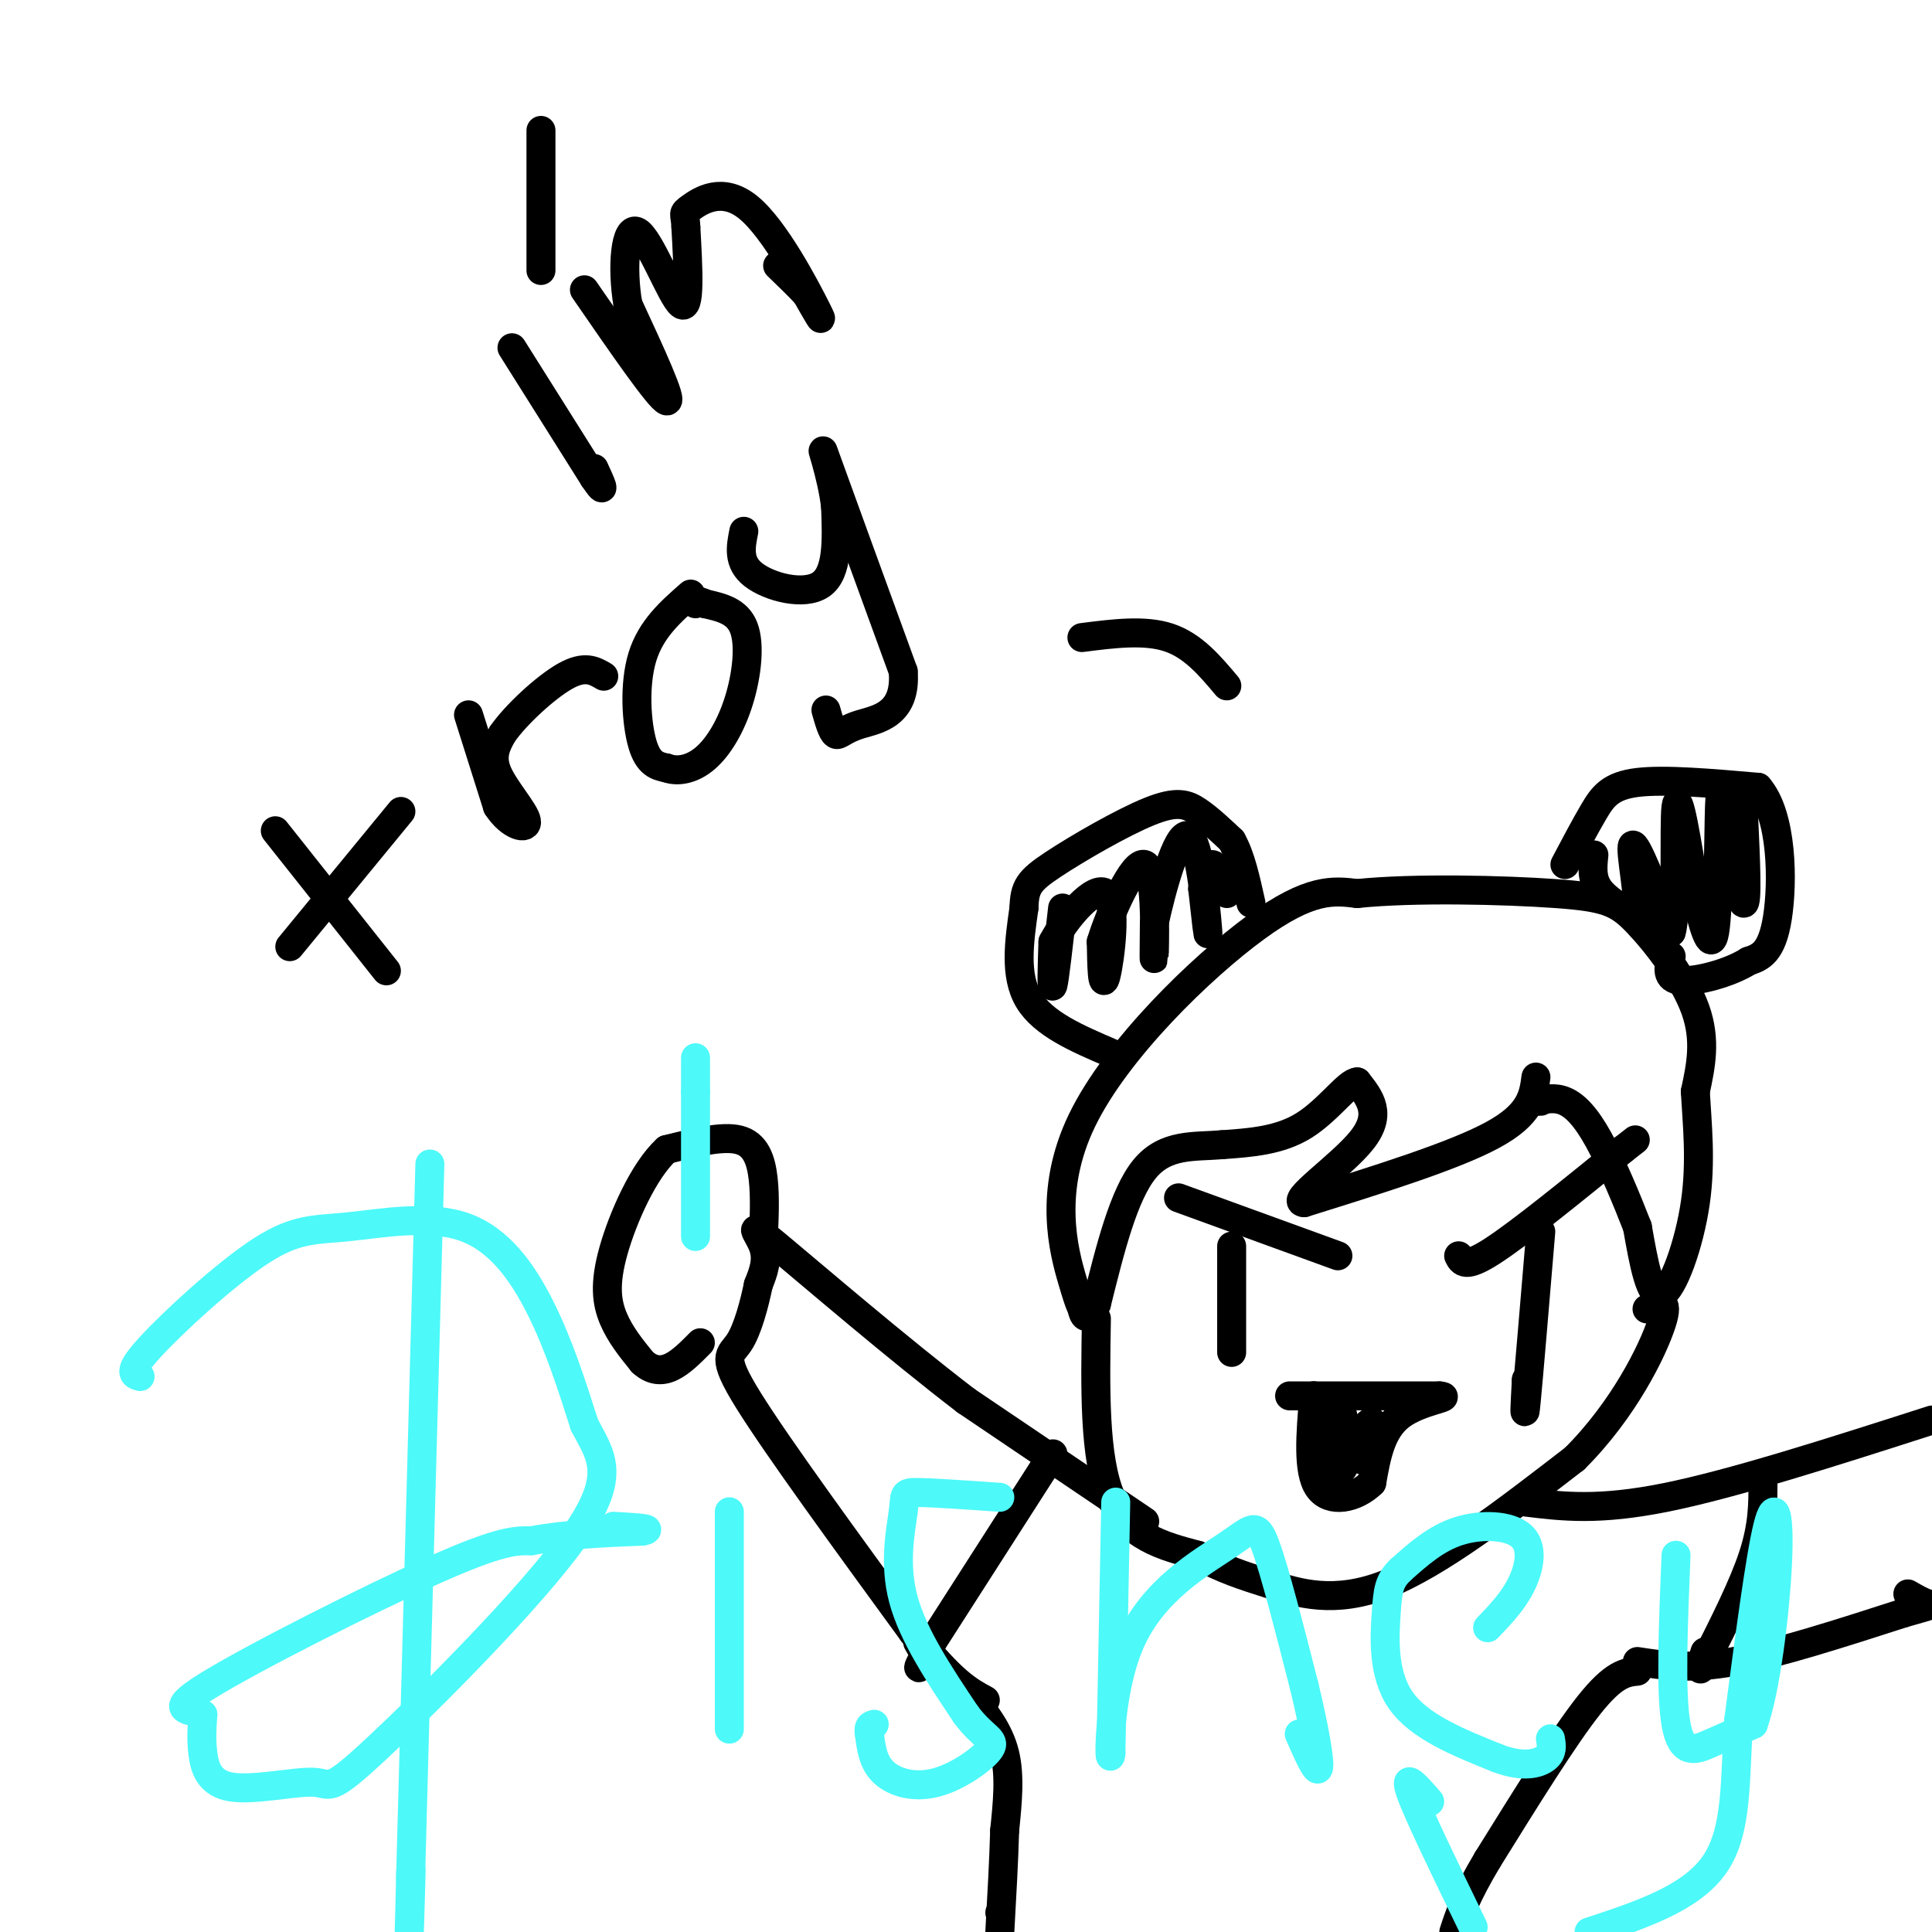 <svg viewBox='0 0 400 400' version='1.1' xmlns='http://www.w3.org/2000/svg' xmlns:xlink='http://www.w3.org/1999/xlink'><g fill='none' stroke='#000000' stroke-width='6' stroke-linecap='round' stroke-linejoin='round'><path d='M244,248c0.000,0.000 33.000,12.000 33,12'/><path d='M255,258c0.000,0.000 0.000,22.000 0,22'/><path d='M302,260c0.667,1.333 1.333,2.667 7,-1c5.667,-3.667 16.333,-12.333 27,-21'/><path d='M336,238c4.500,-3.500 2.250,-1.750 0,0'/><path d='M319,255c-1.250,14.917 -2.500,29.833 -3,35c-0.500,5.167 -0.250,0.583 0,-4'/><path d='M316,286c0.000,-0.667 0.000,-0.333 0,0'/><path d='M318,223c-0.500,3.833 -1.000,7.667 -9,12c-8.000,4.333 -23.500,9.167 -39,14'/><path d='M270,249c-3.356,-0.178 7.756,-7.622 12,-13c4.244,-5.378 1.622,-8.689 -1,-12'/><path d='M281,224c-1.844,-0.044 -5.956,5.844 -11,9c-5.044,3.156 -11.022,3.578 -17,4'/><path d='M253,237c-5.756,0.489 -11.644,-0.289 -16,5c-4.356,5.289 -7.178,16.644 -10,28'/><path d='M227,270c-2.209,4.551 -2.730,1.929 -3,1c-0.270,-0.929 -0.289,-0.167 -2,-6c-1.711,-5.833 -5.115,-18.263 2,-33c7.115,-14.737 24.747,-31.782 36,-40c11.253,-8.218 16.126,-7.609 21,-7'/><path d='M281,185c11.695,-1.214 30.434,-0.748 41,0c10.566,0.748 12.960,1.778 17,6c4.040,4.222 9.726,11.635 12,18c2.274,6.365 1.137,11.683 0,17'/><path d='M351,226c0.357,6.536 1.250,14.375 0,23c-1.250,8.625 -4.643,18.036 -7,19c-2.357,0.964 -3.679,-6.518 -5,-14'/><path d='M339,254c-2.238,-5.762 -5.333,-13.167 -8,-18c-2.667,-4.833 -4.905,-7.095 -7,-8c-2.095,-0.905 -4.048,-0.452 -6,0'/><path d='M318,228c-0.833,0.000 0.083,0.000 1,0'/><path d='M227,273c-0.250,14.417 -0.500,28.833 3,37c3.500,8.167 10.750,10.083 18,12'/><path d='M248,322c5.214,2.905 9.250,4.167 15,6c5.750,1.833 13.214,4.238 24,0c10.786,-4.238 24.893,-15.119 39,-26'/><path d='M326,302c10.200,-10.133 16.200,-22.467 18,-28c1.800,-5.533 -0.600,-4.267 -3,-3'/><path d='M267,289c0.000,0.000 31.000,0.000 31,0'/><path d='M298,289c3.311,0.267 -3.911,0.933 -8,4c-4.089,3.067 -5.044,8.533 -6,14'/><path d='M284,307c-3.333,3.244 -8.667,4.356 -11,1c-2.333,-3.356 -1.667,-11.178 -1,-19'/><path d='M272,289c0.917,1.524 3.708,14.833 5,16c1.292,1.167 1.083,-9.810 1,-12c-0.083,-2.190 -0.042,4.405 0,11'/><path d='M278,304c0.143,-0.548 0.500,-7.417 1,-8c0.500,-0.583 1.143,5.119 2,6c0.857,0.881 1.929,-3.060 3,-7'/><path d='M284,295c0.333,-1.167 -0.333,-0.583 -1,0'/><path d='M237,315c0.000,0.000 -37.000,-25.000 -37,-25'/><path d='M200,290c-14.381,-11.012 -31.833,-26.042 -39,-32c-7.167,-5.958 -4.048,-2.845 -3,0c1.048,2.845 0.024,5.423 -1,8'/><path d='M157,266c-0.774,3.810 -2.208,9.333 -4,12c-1.792,2.667 -3.940,2.476 2,12c5.940,9.524 19.970,28.762 34,48'/><path d='M189,338c8.167,10.333 11.583,12.167 15,14'/><path d='M218,301c0.000,0.000 -25.000,39.000 -25,39'/><path d='M193,340c-4.289,7.133 -2.511,5.467 -2,4c0.511,-1.467 -0.244,-2.733 -1,-4'/><path d='M201,351c2.917,3.667 5.833,7.333 7,12c1.167,4.667 0.583,10.333 0,16'/><path d='M208,379c-0.167,6.167 -0.583,13.583 -1,21'/><path d='M207,396c0.000,0.000 0.100,0.100 0.1,0.1'/><path d='M316,311c7.500,0.917 15.000,1.833 29,-1c14.000,-2.833 34.500,-9.417 55,-16'/><path d='M339,344c5.417,0.833 10.833,1.667 20,0c9.167,-1.667 22.083,-5.833 35,-10'/><path d='M394,334c6.733,-1.911 6.067,-1.689 5,-2c-1.067,-0.311 -2.533,-1.156 -4,-2'/><path d='M365,307c0.000,4.417 0.000,8.833 -2,15c-2.000,6.167 -6.000,14.083 -10,22'/><path d='M353,344c-1.667,3.333 -0.833,0.667 0,-2'/><path d='M339,346c-2.417,0.250 -4.833,0.500 -10,7c-5.167,6.500 -13.083,19.250 -21,32'/><path d='M308,385c-4.667,7.833 -5.833,11.417 -7,15'/><path d='M230,218c-7.000,-3.000 -14.000,-6.000 -17,-11c-3.000,-5.000 -2.000,-12.000 -1,-19'/><path d='M212,188c0.129,-4.330 0.952,-5.656 6,-9c5.048,-3.344 14.321,-8.708 20,-11c5.679,-2.292 7.766,-1.512 10,0c2.234,1.512 4.617,3.756 7,6'/><path d='M255,174c1.833,3.167 2.917,8.083 4,13'/><path d='M324,179c2.089,-3.956 4.178,-7.911 6,-11c1.822,-3.089 3.378,-5.311 9,-6c5.622,-0.689 15.311,0.156 25,1'/><path d='M364,163c5.044,5.756 5.156,19.644 4,27c-1.156,7.356 -3.578,8.178 -6,9'/><path d='M362,199c-3.956,2.511 -10.844,4.289 -14,4c-3.156,-0.289 -2.578,-2.644 -2,-5'/><path d='M330,177c-0.250,2.417 -0.500,4.833 1,7c1.500,2.167 4.750,4.083 8,6'/><path d='M339,190c0.667,-3.200 -1.667,-14.200 -1,-15c0.667,-0.800 4.333,8.600 8,18'/><path d='M346,193c1.289,-3.778 0.511,-22.222 1,-26c0.489,-3.778 2.244,7.111 4,18'/><path d='M351,185c1.476,6.202 3.167,12.708 4,8c0.833,-4.708 0.810,-20.631 1,-26c0.190,-5.369 0.595,-0.185 1,5'/><path d='M357,172c1.044,4.911 3.156,14.689 4,15c0.844,0.311 0.422,-8.844 0,-18'/><path d='M361,169c0.044,-3.600 0.156,-3.600 0,-3c-0.156,0.600 -0.578,1.800 -1,3'/><path d='M220,188c-0.833,7.417 -1.667,14.833 -2,16c-0.333,1.167 -0.167,-3.917 0,-9'/><path d='M218,195c2.476,-4.750 8.667,-12.125 11,-10c2.333,2.125 0.810,13.750 0,17c-0.810,3.250 -0.905,-1.875 -1,-7'/><path d='M228,195c1.762,-5.845 6.667,-16.958 9,-16c2.333,0.958 2.095,13.988 2,18c-0.095,4.012 -0.048,-0.994 0,-6'/><path d='M239,191c1.333,-6.226 4.667,-18.792 7,-18c2.333,0.792 3.667,14.940 4,19c0.333,4.060 -0.333,-1.970 -1,-8'/><path d='M249,184c0.156,-2.622 1.044,-5.178 2,-5c0.956,0.178 1.978,3.089 3,6'/><path d='M158,257c0.222,-4.556 0.444,-9.111 0,-13c-0.444,-3.889 -1.556,-7.111 -5,-8c-3.444,-0.889 -9.222,0.556 -15,2'/><path d='M138,238c-4.738,4.333 -9.083,14.167 -11,21c-1.917,6.833 -1.405,10.667 0,14c1.405,3.333 3.702,6.167 6,9'/><path d='M133,282c2.000,1.844 4.000,1.956 6,1c2.000,-0.956 4.000,-2.978 6,-5'/><path d='M106,72c0.000,0.000 17.000,27.000 17,27'/><path d='M123,99c2.833,4.167 1.417,1.083 0,-2'/><path d='M121,60c7.750,11.250 15.500,22.500 17,23c1.500,0.500 -3.250,-9.750 -8,-20'/><path d='M130,63c-1.310,-7.571 -0.583,-16.500 2,-15c2.583,1.500 7.024,13.429 9,15c1.976,1.571 1.488,-7.214 1,-16'/><path d='M142,47c-0.116,-3.037 -0.907,-2.628 1,-4c1.907,-1.372 6.514,-4.523 12,0c5.486,4.523 11.853,16.721 14,21c2.147,4.279 0.073,0.640 -2,-3'/><path d='M167,61c-1.333,-1.500 -3.667,-3.750 -6,-6'/><path d='M112,56c0.000,0.000 0.000,-29.000 0,-29'/><path d='M60,196c0.000,0.000 23.000,-28.000 23,-28'/><path d='M57,172c0.000,0.000 23.000,29.000 23,29'/><path d='M97,148c0.000,0.000 6.000,19.000 6,19'/><path d='M103,167c2.655,4.119 6.292,4.917 6,3c-0.292,-1.917 -4.512,-6.548 -6,-10c-1.488,-3.452 -0.244,-5.726 1,-8'/><path d='M104,152c2.689,-3.911 8.911,-9.689 13,-12c4.089,-2.311 6.044,-1.156 8,0'/><path d='M143,123c-4.111,3.600 -8.222,7.200 -10,13c-1.778,5.800 -1.222,13.800 0,18c1.222,4.200 3.111,4.600 5,5'/><path d='M138,159c2.203,0.825 5.209,0.386 8,-2c2.791,-2.386 5.367,-6.719 7,-12c1.633,-5.281 2.324,-11.509 1,-15c-1.324,-3.491 -4.662,-4.246 -8,-5'/><path d='M146,125c-1.667,-0.833 -1.833,-0.417 -2,0'/><path d='M154,110c-0.644,3.222 -1.289,6.444 2,9c3.289,2.556 10.511,4.444 14,2c3.489,-2.444 3.244,-9.222 3,-16'/><path d='M173,105c-0.689,-6.667 -3.911,-15.333 -2,-10c1.911,5.333 8.956,24.667 16,44'/><path d='M187,139c0.714,9.119 -5.500,9.917 -9,11c-3.500,1.083 -4.286,2.452 -5,2c-0.714,-0.452 -1.357,-2.726 -2,-5'/><path d='M224,132c6.500,-0.833 13.000,-1.667 18,0c5.000,1.667 8.500,5.833 12,10'/></g>
<g fill='none' stroke='#4DF9F9' stroke-width='6' stroke-linecap='round' stroke-linejoin='round'><path d='M144,256c0.000,0.000 0.000,-30.000 0,-30'/><path d='M144,226c0.000,-6.167 0.000,-6.583 0,-7'/><path d='M29,285c-1.378,-0.397 -2.756,-0.793 2,-6c4.756,-5.207 15.644,-15.224 23,-20c7.356,-4.776 11.178,-4.311 18,-5c6.822,-0.689 16.644,-2.532 24,0c7.356,2.532 12.244,9.438 16,17c3.756,7.562 6.378,15.781 9,24'/><path d='M121,295c3.283,6.355 6.992,10.243 -2,23c-8.992,12.757 -30.683,34.382 -41,44c-10.317,9.618 -9.260,7.227 -13,7c-3.740,-0.227 -12.276,1.708 -17,1c-4.724,-0.708 -5.635,-4.059 -6,-7c-0.365,-2.941 -0.182,-5.470 0,-8'/><path d='M42,355c-2.333,-1.238 -8.167,-0.333 1,-6c9.167,-5.667 33.333,-17.905 47,-24c13.667,-6.095 16.833,-6.048 20,-6'/><path d='M110,319c7.167,-1.333 15.083,-1.667 23,-2'/><path d='M133,317c2.833,-0.500 -1.583,-0.750 -6,-1'/><path d='M89,241c0.000,0.000 -4.000,148.000 -4,148'/><path d='M85,389c-0.622,23.867 -0.178,9.533 0,3c0.178,-6.533 0.089,-5.267 0,-4'/><path d='M151,313c0.000,0.000 0.000,45.000 0,45'/><path d='M207,310c-6.923,-0.482 -13.845,-0.964 -17,-1c-3.155,-0.036 -2.542,0.375 -3,4c-0.458,3.625 -1.988,10.464 0,18c1.988,7.536 7.494,15.768 13,24'/><path d='M200,355c3.644,4.868 6.255,5.037 5,7c-1.255,1.963 -6.376,5.721 -11,7c-4.624,1.279 -8.750,0.080 -11,-2c-2.250,-2.080 -2.625,-5.040 -3,-8'/><path d='M180,359c-0.333,-1.667 0.333,-1.833 1,-2'/><path d='M231,311c0.000,0.000 -1.000,52.000 -1,52'/><path d='M230,363c-0.359,3.955 -0.756,-12.156 4,-23c4.756,-10.844 14.665,-16.419 20,-20c5.335,-3.581 6.096,-5.166 8,0c1.904,5.166 4.952,17.083 8,29'/><path d='M270,349c2.089,8.600 3.311,15.600 3,17c-0.311,1.400 -2.156,-2.800 -4,-7'/><path d='M308,337c2.643,-2.750 5.286,-5.500 7,-9c1.714,-3.500 2.500,-7.750 0,-10c-2.500,-2.250 -8.286,-2.500 -13,-1c-4.714,1.500 -8.357,4.750 -12,8'/><path d='M290,325c-2.476,2.345 -2.667,4.208 -3,9c-0.333,4.792 -0.810,12.512 3,18c3.810,5.488 11.905,8.744 20,12'/><path d='M310,364c5.289,2.044 8.511,1.156 10,0c1.489,-1.156 1.244,-2.578 1,-4'/><path d='M347,322c-0.578,14.244 -1.156,28.489 0,35c1.156,6.511 4.044,5.289 7,4c2.956,-1.289 5.978,-2.644 9,-4'/><path d='M363,357c2.571,-7.131 4.500,-22.958 5,-33c0.500,-10.042 -0.429,-14.298 -2,-8c-1.571,6.298 -3.786,23.149 -6,40'/><path d='M360,356c-0.889,12.267 -0.111,22.933 -5,30c-4.889,7.067 -15.444,10.533 -26,14'/><path d='M305,399c-5.750,-11.833 -11.500,-23.667 -13,-28c-1.500,-4.333 1.250,-1.167 4,2'/></g>
</svg>